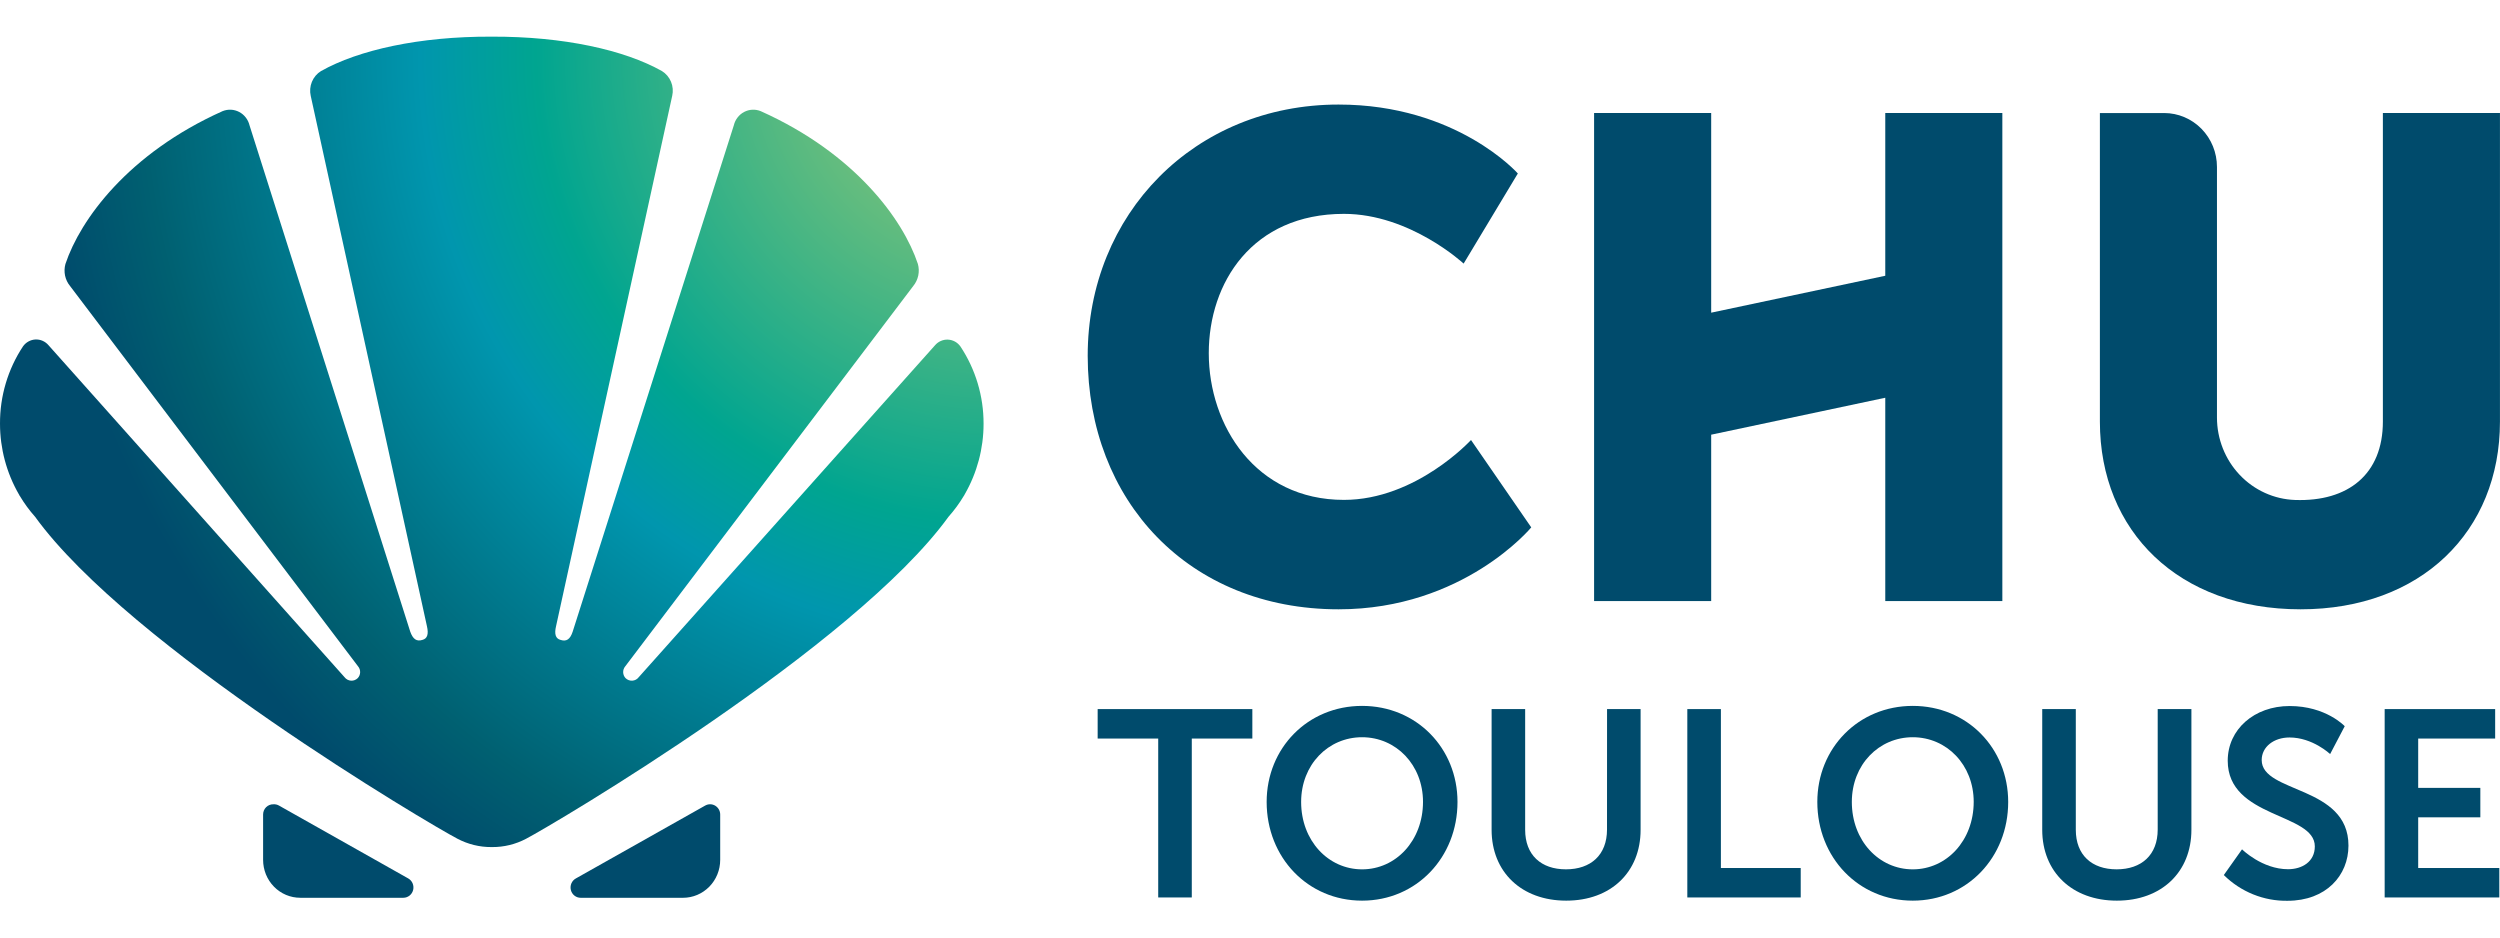 <svg width="112" height="42" viewBox="0 0 112 42" fill="none" xmlns="http://www.w3.org/2000/svg">
<path d="M59.968 27.297C65.571 27.297 68.6 23.627 68.6 23.627L65.901 19.712C65.901 19.712 63.444 22.395 60.208 22.395C56.251 22.395 54.153 19.064 54.153 15.821C54.153 12.664 56.102 9.581 60.208 9.581C63.174 9.581 65.571 11.809 65.571 11.809L67.999 7.772C67.999 7.772 65.269 4.684 59.968 4.684C53.523 4.684 48.729 9.575 48.729 15.938C48.729 22.434 53.254 27.297 59.968 27.297Z" fill="#004B6C"/>
<path d="M103.066 27.297C108.462 27.297 111.998 23.811 111.998 18.887V5.062H106.753V18.887C106.753 21.253 105.19 22.481 102.82 22.399C101.881 22.367 100.991 21.964 100.338 21.274C99.685 20.585 99.32 19.664 99.32 18.705V7.479C99.32 6.838 99.071 6.224 98.627 5.771C98.183 5.319 97.582 5.064 96.954 5.064H94.075V18.889C94.075 23.811 97.611 27.297 103.066 27.297Z" fill="#004B6C"/>
<path d="M76.661 19.474L84.46 17.819V26.929H89.705V5.062H84.46V12.354L76.661 14.008V5.062H71.415V26.929H76.661V19.474Z" fill="#004B6C"/>
<path d="M49.175 33.087H51.888V40.206H53.392V33.087H56.105V31.767H49.175V33.087Z" fill="#004B6C"/>
<path d="M61.021 31.624C58.586 31.624 56.746 33.515 56.746 35.927C56.746 38.412 58.586 40.349 61.021 40.349C63.456 40.349 65.296 38.412 65.296 35.927C65.296 33.515 63.456 31.624 61.021 31.624ZM61.021 38.947C59.507 38.947 58.291 37.663 58.291 35.927C58.291 34.256 59.502 33.028 61.021 33.028C62.541 33.028 63.751 34.263 63.751 35.927C63.748 37.663 62.535 38.947 61.021 38.947Z" fill="#004B6C"/>
<path d="M71.994 37.163C71.994 38.306 71.266 38.946 70.154 38.946C69.042 38.946 68.327 38.306 68.327 37.175V31.767H66.824V37.175C66.824 39.065 68.163 40.349 70.167 40.349C72.171 40.349 73.499 39.065 73.499 37.175V31.767H71.996L71.994 37.163Z" fill="#004B6C"/>
<path d="M77.096 31.767H75.592V40.206H80.672V38.887H77.096V31.767Z" fill="#004B6C"/>
<path d="M85.692 31.624C83.258 31.624 81.416 33.515 81.416 35.927C81.416 38.412 83.258 40.349 85.692 40.349C88.125 40.349 89.967 38.412 89.967 35.927C89.967 33.515 88.127 31.624 85.692 31.624ZM85.692 38.947C84.177 38.947 82.962 37.663 82.962 35.927C82.962 34.256 84.174 33.028 85.692 33.028C87.21 33.028 88.422 34.263 88.422 35.927C88.418 37.663 87.206 38.947 85.692 38.947Z" fill="#004B6C"/>
<path d="M96.665 37.163C96.665 38.306 95.937 38.946 94.825 38.946C93.713 38.946 92.996 38.306 92.996 37.175V31.767H91.492V37.175C91.492 39.065 92.832 40.349 94.835 40.349C96.839 40.349 98.175 39.065 98.175 37.175V31.767H96.665V37.163Z" fill="#004B6C"/>
<path d="M101.324 34.05C101.324 33.456 101.87 33.039 102.57 33.039C103.606 33.039 104.39 33.782 104.39 33.782L105.044 32.534C105.044 32.534 104.205 31.63 102.574 31.63C100.991 31.63 99.802 32.677 99.802 34.08C99.802 36.67 103.704 36.408 103.704 37.918C103.704 38.607 103.133 38.941 102.505 38.941C101.34 38.941 100.443 38.05 100.443 38.05L99.627 39.202C100.005 39.576 100.452 39.87 100.942 40.068C101.431 40.266 101.955 40.364 102.481 40.355C104.205 40.355 105.211 39.226 105.211 37.883C105.215 35.179 101.324 35.547 101.324 34.05Z" fill="#004B6C"/>
<path d="M108.335 38.887V36.616H111.119V35.297H108.335V33.087H111.783V31.767H106.833V40.206H111.969V38.887H108.335Z" fill="#004B6C"/>
<path d="M31.593 36.089L25.797 39.355C25.708 39.404 25.638 39.482 25.598 39.576C25.558 39.67 25.55 39.776 25.575 39.875C25.6 39.974 25.657 40.062 25.737 40.125C25.817 40.188 25.915 40.221 26.015 40.221H30.6C31.041 40.221 31.464 40.042 31.777 39.724C32.089 39.405 32.265 38.974 32.265 38.523V36.492C32.265 36.411 32.244 36.333 32.205 36.263C32.166 36.194 32.109 36.136 32.042 36.095C31.974 36.054 31.897 36.032 31.818 36.031C31.74 36.03 31.662 36.05 31.593 36.089Z" fill="#004B6C"/>
<path d="M18.291 39.355L12.496 36.088C12.421 36.046 12.336 36.026 12.251 36.032C12.191 36.03 12.13 36.041 12.074 36.063C12.018 36.085 11.967 36.118 11.923 36.161C11.88 36.204 11.846 36.255 11.822 36.312C11.799 36.369 11.787 36.429 11.787 36.491V38.523C11.787 38.746 11.83 38.966 11.913 39.172C11.997 39.378 12.119 39.565 12.274 39.723C12.428 39.881 12.612 40.006 12.813 40.091C13.015 40.176 13.232 40.22 13.45 40.22H18.071C18.171 40.22 18.268 40.185 18.347 40.123C18.426 40.06 18.483 39.973 18.508 39.874C18.533 39.775 18.525 39.671 18.486 39.577C18.447 39.483 18.378 39.405 18.291 39.355Z" fill="#004B6C"/>
<path d="M43.029 15.524C42.964 15.432 42.881 15.357 42.783 15.303C42.686 15.25 42.579 15.22 42.468 15.215C42.358 15.21 42.248 15.231 42.147 15.276C42.046 15.32 41.956 15.388 41.884 15.474L28.614 30.34C28.58 30.386 28.536 30.422 28.487 30.449C28.437 30.475 28.383 30.491 28.327 30.494C28.271 30.498 28.215 30.489 28.163 30.469C28.11 30.449 28.062 30.418 28.023 30.378C27.958 30.308 27.921 30.216 27.918 30.12C27.915 30.023 27.947 29.929 28.008 29.856L40.914 12.813C41.025 12.678 41.101 12.517 41.138 12.345C41.174 12.173 41.168 11.994 41.121 11.825C40.459 9.832 38.304 6.873 34.083 4.981C33.964 4.932 33.835 4.909 33.706 4.915C33.577 4.921 33.451 4.956 33.337 5.016C33.222 5.076 33.121 5.161 33.042 5.265C32.962 5.368 32.905 5.488 32.875 5.616L25.657 28.296C25.544 28.641 25.377 28.756 25.111 28.667C24.892 28.61 24.827 28.409 24.911 28.054L30.114 4.298C30.163 4.086 30.145 3.864 30.062 3.664C29.979 3.463 29.836 3.295 29.654 3.183C27.974 2.238 25.245 1.631 22.035 1.642H22C18.792 1.631 16.062 2.238 14.382 3.183C14.199 3.295 14.057 3.464 13.974 3.664C13.891 3.864 13.873 4.086 13.921 4.298L19.127 28.054C19.209 28.409 19.145 28.611 18.925 28.667C18.666 28.751 18.499 28.636 18.378 28.296L11.179 5.616C11.148 5.488 11.091 5.368 11.011 5.265C10.931 5.161 10.831 5.076 10.716 5.016C10.601 4.956 10.475 4.921 10.346 4.915C10.217 4.909 10.088 4.932 9.968 4.981C5.748 6.873 3.598 9.832 2.932 11.825C2.885 11.994 2.879 12.172 2.914 12.345C2.95 12.517 3.027 12.678 3.138 12.813L16.044 29.856C16.105 29.929 16.137 30.023 16.134 30.12C16.132 30.216 16.094 30.308 16.029 30.378C15.989 30.418 15.942 30.449 15.889 30.469C15.837 30.489 15.781 30.498 15.725 30.494C15.669 30.491 15.615 30.475 15.565 30.449C15.515 30.422 15.472 30.386 15.437 30.34L2.175 15.468C2.103 15.383 2.013 15.315 1.912 15.27C1.811 15.225 1.701 15.204 1.591 15.209C1.48 15.214 1.373 15.244 1.276 15.298C1.178 15.351 1.095 15.427 1.03 15.518C0.353 16.541 -0.006 17.749 8.83035e-05 18.984C0.001 20.094 0.292 21.184 0.843 22.141C0.855 22.155 0.864 22.173 0.868 22.191C0.874 22.202 0.882 22.212 0.89 22.221C1.087 22.552 1.315 22.863 1.571 23.15C5.782 28.974 19.243 36.926 20.499 37.578C20.968 37.824 21.488 37.952 22.015 37.949H22.049C22.577 37.952 23.097 37.825 23.566 37.578C24.814 36.926 38.275 28.974 42.494 23.15C42.749 22.863 42.978 22.552 43.176 22.221C43.184 22.212 43.191 22.202 43.196 22.191C43.201 22.173 43.21 22.156 43.222 22.141C43.773 21.184 44.064 20.094 44.064 18.984C44.067 17.751 43.706 16.545 43.029 15.524Z" fill="url(#paint0_radial_173_3241)"/>
<defs>
<radialGradient id="paint0_radial_173_3241" cx="0" cy="0" r="1" gradientUnits="userSpaceOnUse" gradientTransform="translate(44.58 2.374) scale(42.88 43.755)">
<stop stop-color="#AACD72"/>
<stop offset="0.48" stop-color="#00A590"/>
<stop offset="0.6" stop-color="#0096AE"/>
<stop offset="0.89" stop-color="#006071"/>
<stop offset="1" stop-color="#004B6C"/>
</radialGradient>
</defs>
</svg>
